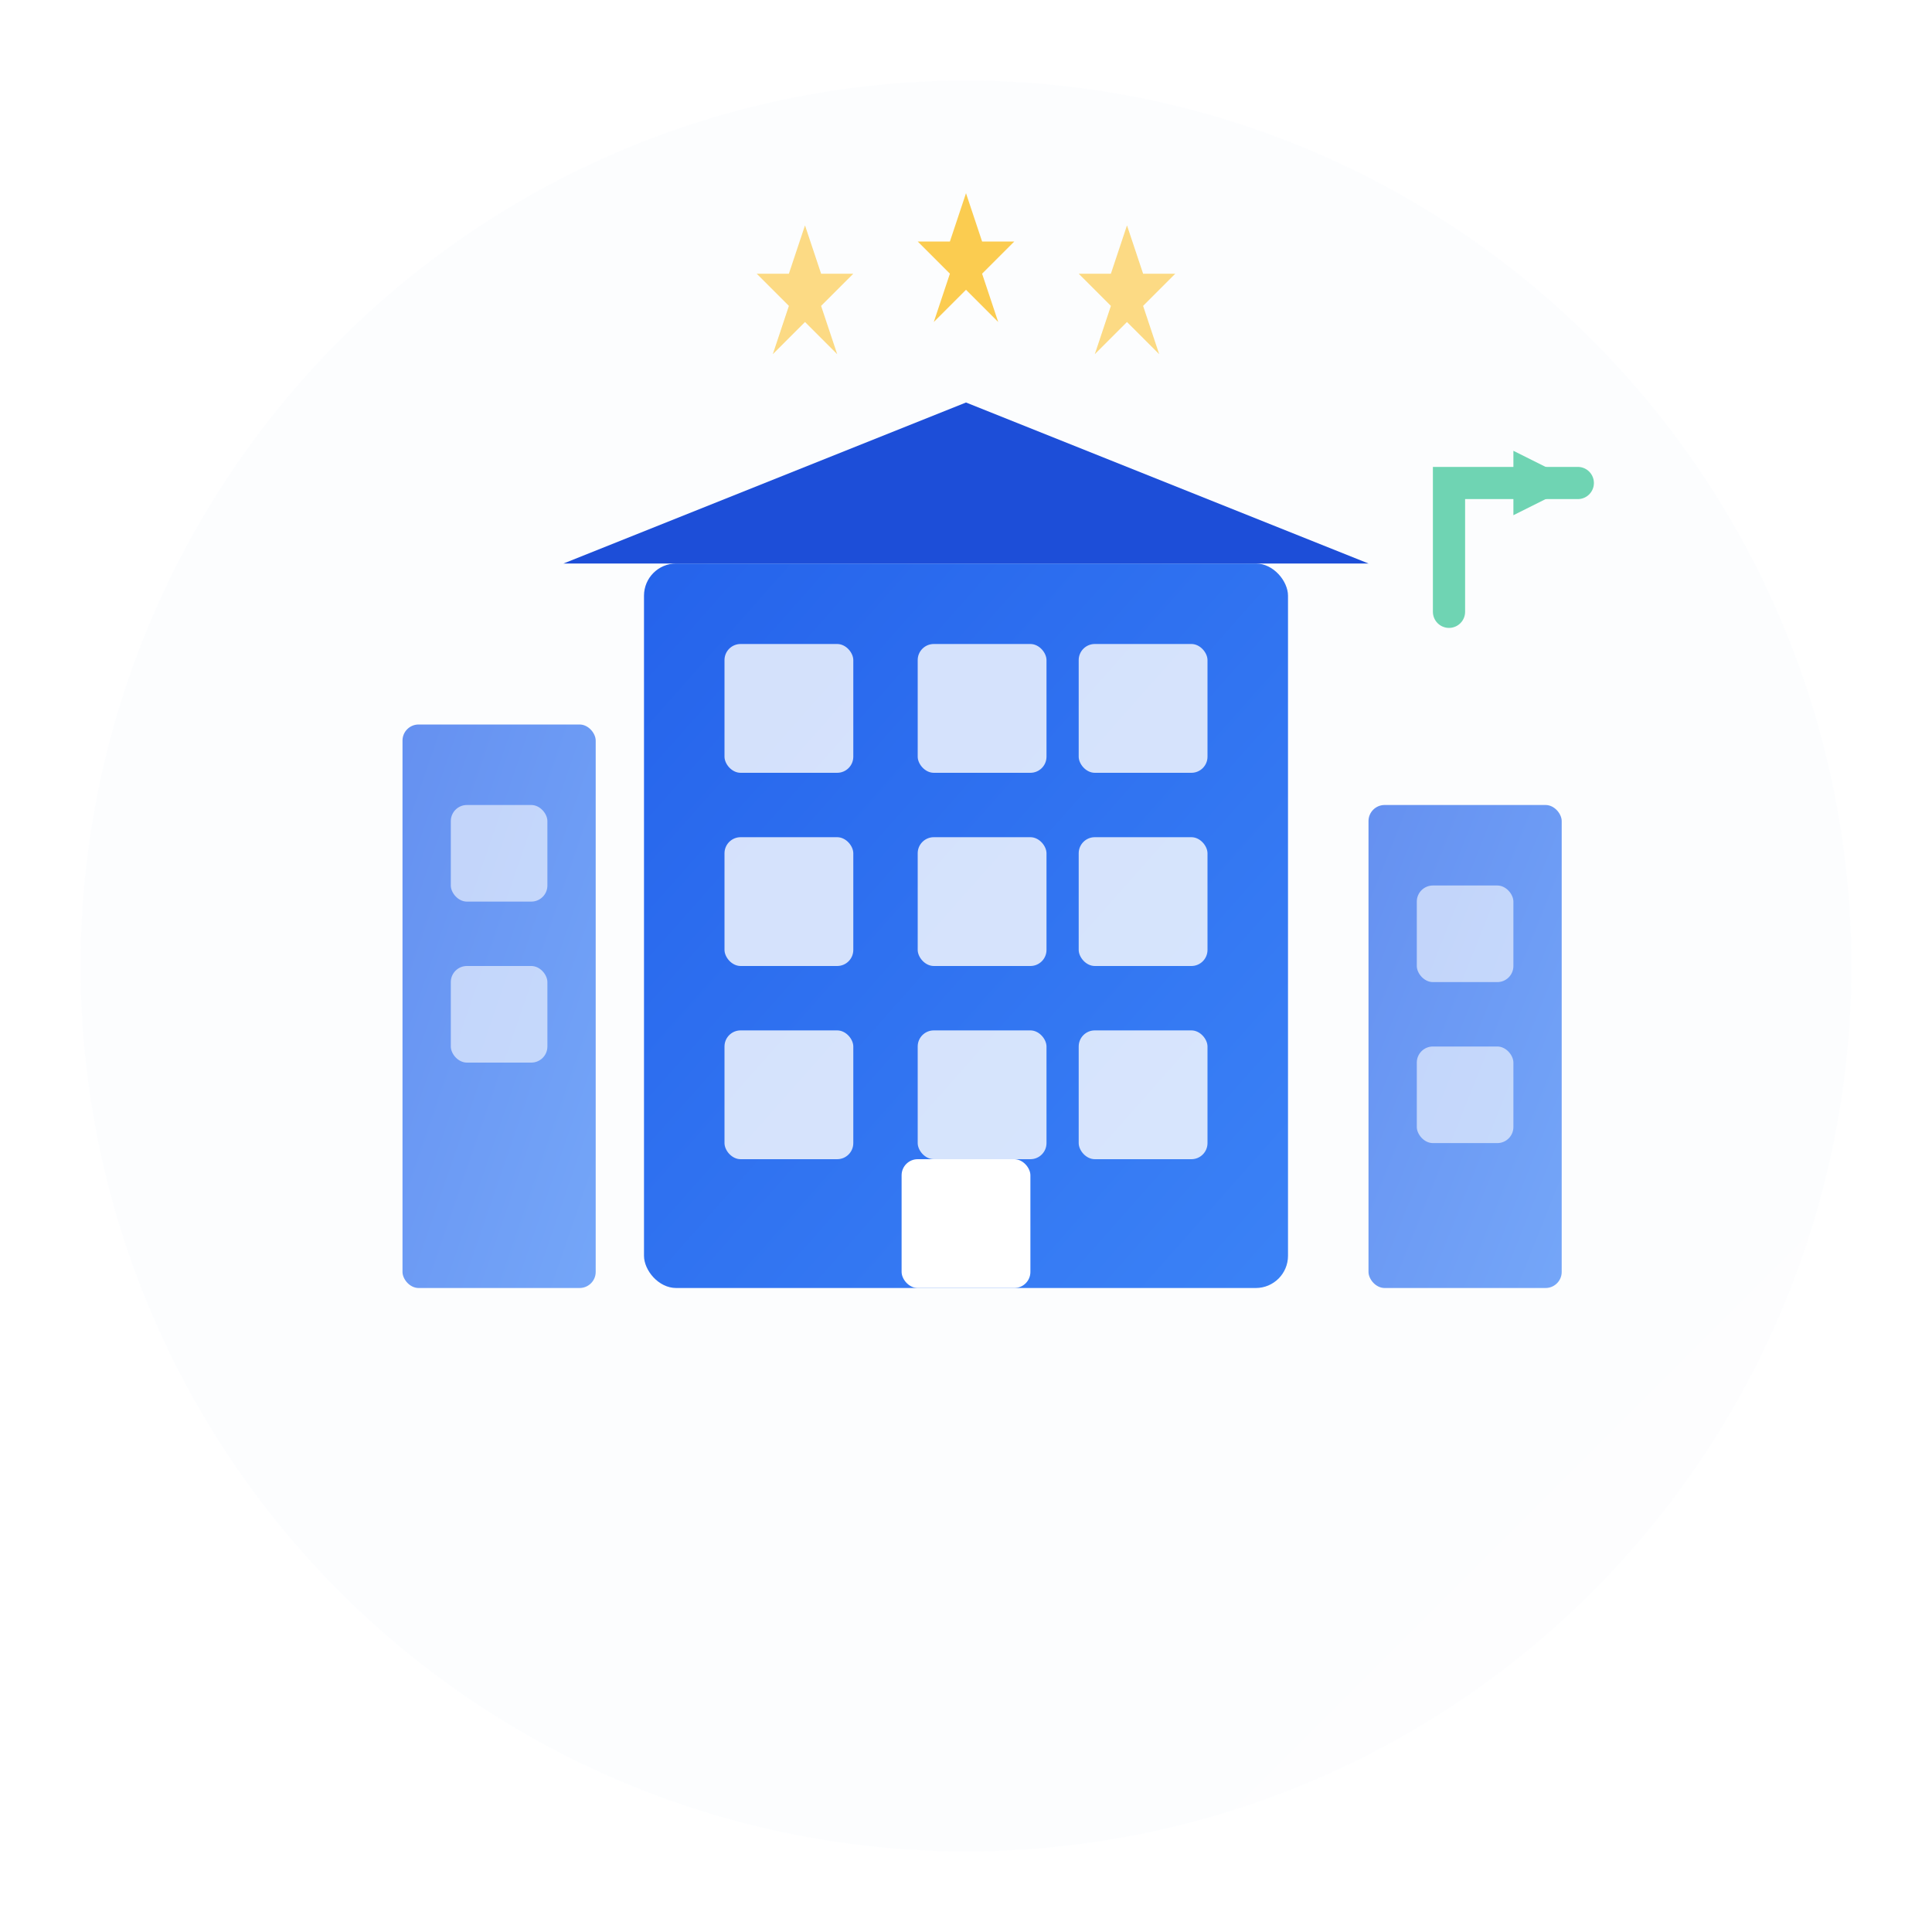 <svg xmlns="http://www.w3.org/2000/svg" viewBox="0 0 120 120" width="120" height="120">
  <defs>
    <linearGradient id="aboutGradient" x1="0%" y1="0%" x2="100%" y2="100%">
      <stop offset="0%" style="stop-color:#2563eb;stop-opacity:1" />
      <stop offset="100%" style="stop-color:#3b82f6;stop-opacity:1" />
    </linearGradient>
    <filter id="iconShadow" x="-20%" y="-20%" width="140%" height="140%">
      <feDropShadow dx="0" dy="2" stdDeviation="2" flood-color="#000" flood-opacity="0.1"/>
    </filter>
  </defs>
  
  <!-- Background Circle -->
  <circle cx="60" cy="60" r="55" fill="url(#aboutGradient)" filter="url(#iconShadow)" opacity="0.1"/>
  
  <!-- Building/Company Icon -->
  <g transform="translate(60, 60)">
    <!-- Main Building -->
    <rect x="-20" y="-25" width="40" height="45" rx="2" fill="url(#aboutGradient)"/>
    
    <!-- Building Details -->
    <rect x="-15" y="-20" width="8" height="8" rx="1" fill="#ffffff" opacity="0.8"/>
    <rect x="-3" y="-20" width="8" height="8" rx="1" fill="#ffffff" opacity="0.8"/>
    <rect x="7" y="-20" width="8" height="8" rx="1" fill="#ffffff" opacity="0.8"/>
    
    <rect x="-15" y="-8" width="8" height="8" rx="1" fill="#ffffff" opacity="0.8"/>
    <rect x="-3" y="-8" width="8" height="8" rx="1" fill="#ffffff" opacity="0.8"/>
    <rect x="7" y="-8" width="8" height="8" rx="1" fill="#ffffff" opacity="0.8"/>
    
    <rect x="-15" y="4" width="8" height="8" rx="1" fill="#ffffff" opacity="0.8"/>
    <rect x="-3" y="4" width="8" height="8" rx="1" fill="#ffffff" opacity="0.8"/>
    <rect x="7" y="4" width="8" height="8" rx="1" fill="#ffffff" opacity="0.8"/>
    
    <!-- Door -->
    <rect x="-4" y="12" width="8" height="8" rx="1" fill="#ffffff"/>
    
    <!-- Roof/Crown -->
    <polygon points="-25,-25 0,-35 25,-25" fill="#1d4ed8"/>
    
    <!-- Side Buildings -->
    <rect x="-35" y="-15" width="12" height="35" rx="1" fill="url(#aboutGradient)" opacity="0.7"/>
    <rect x="25" y="-10" width="12" height="30" rx="1" fill="url(#aboutGradient)" opacity="0.7"/>
    
    <!-- Side Building Windows -->
    <rect x="-32" y="-10" width="6" height="6" rx="1" fill="#ffffff" opacity="0.6"/>
    <rect x="-32" y="0" width="6" height="6" rx="1" fill="#ffffff" opacity="0.6"/>
    
    <rect x="28" y="-5" width="6" height="6" rx="1" fill="#ffffff" opacity="0.6"/>
    <rect x="28" y="5" width="6" height="6" rx="1" fill="#ffffff" opacity="0.6"/>
    
    <!-- Excellence Stars -->
    <g transform="translate(0, -45)" opacity="0.8">
      <polygon points="0,-3 1,0 3,0 1,2 2,5 0,3 -2,5 -1,2 -3,0 -1,0" fill="#fbbf24"/>
      <polygon points="10,-1 11,2 13,2 11,4 12,7 10,5 8,7 9,4 7,2 9,2" fill="#fbbf24" opacity="0.7"/>
      <polygon points="-10,-1 -9,2 -7,2 -9,4 -8,7 -10,5 -12,7 -11,4 -13,2 -11,2" fill="#fbbf24" opacity="0.7"/>
    </g>
    
    <!-- Growth Arrow -->
    <g transform="translate(30, -30)" opacity="0.6">
      <path d="M 0,8 L 0,0 L 8,0" fill="none" stroke="#10b981" stroke-width="2" stroke-linecap="round"/>
      <polygon points="8,0 4,2 4,-2" fill="#10b981"/>
    </g>
  </g>
</svg>

